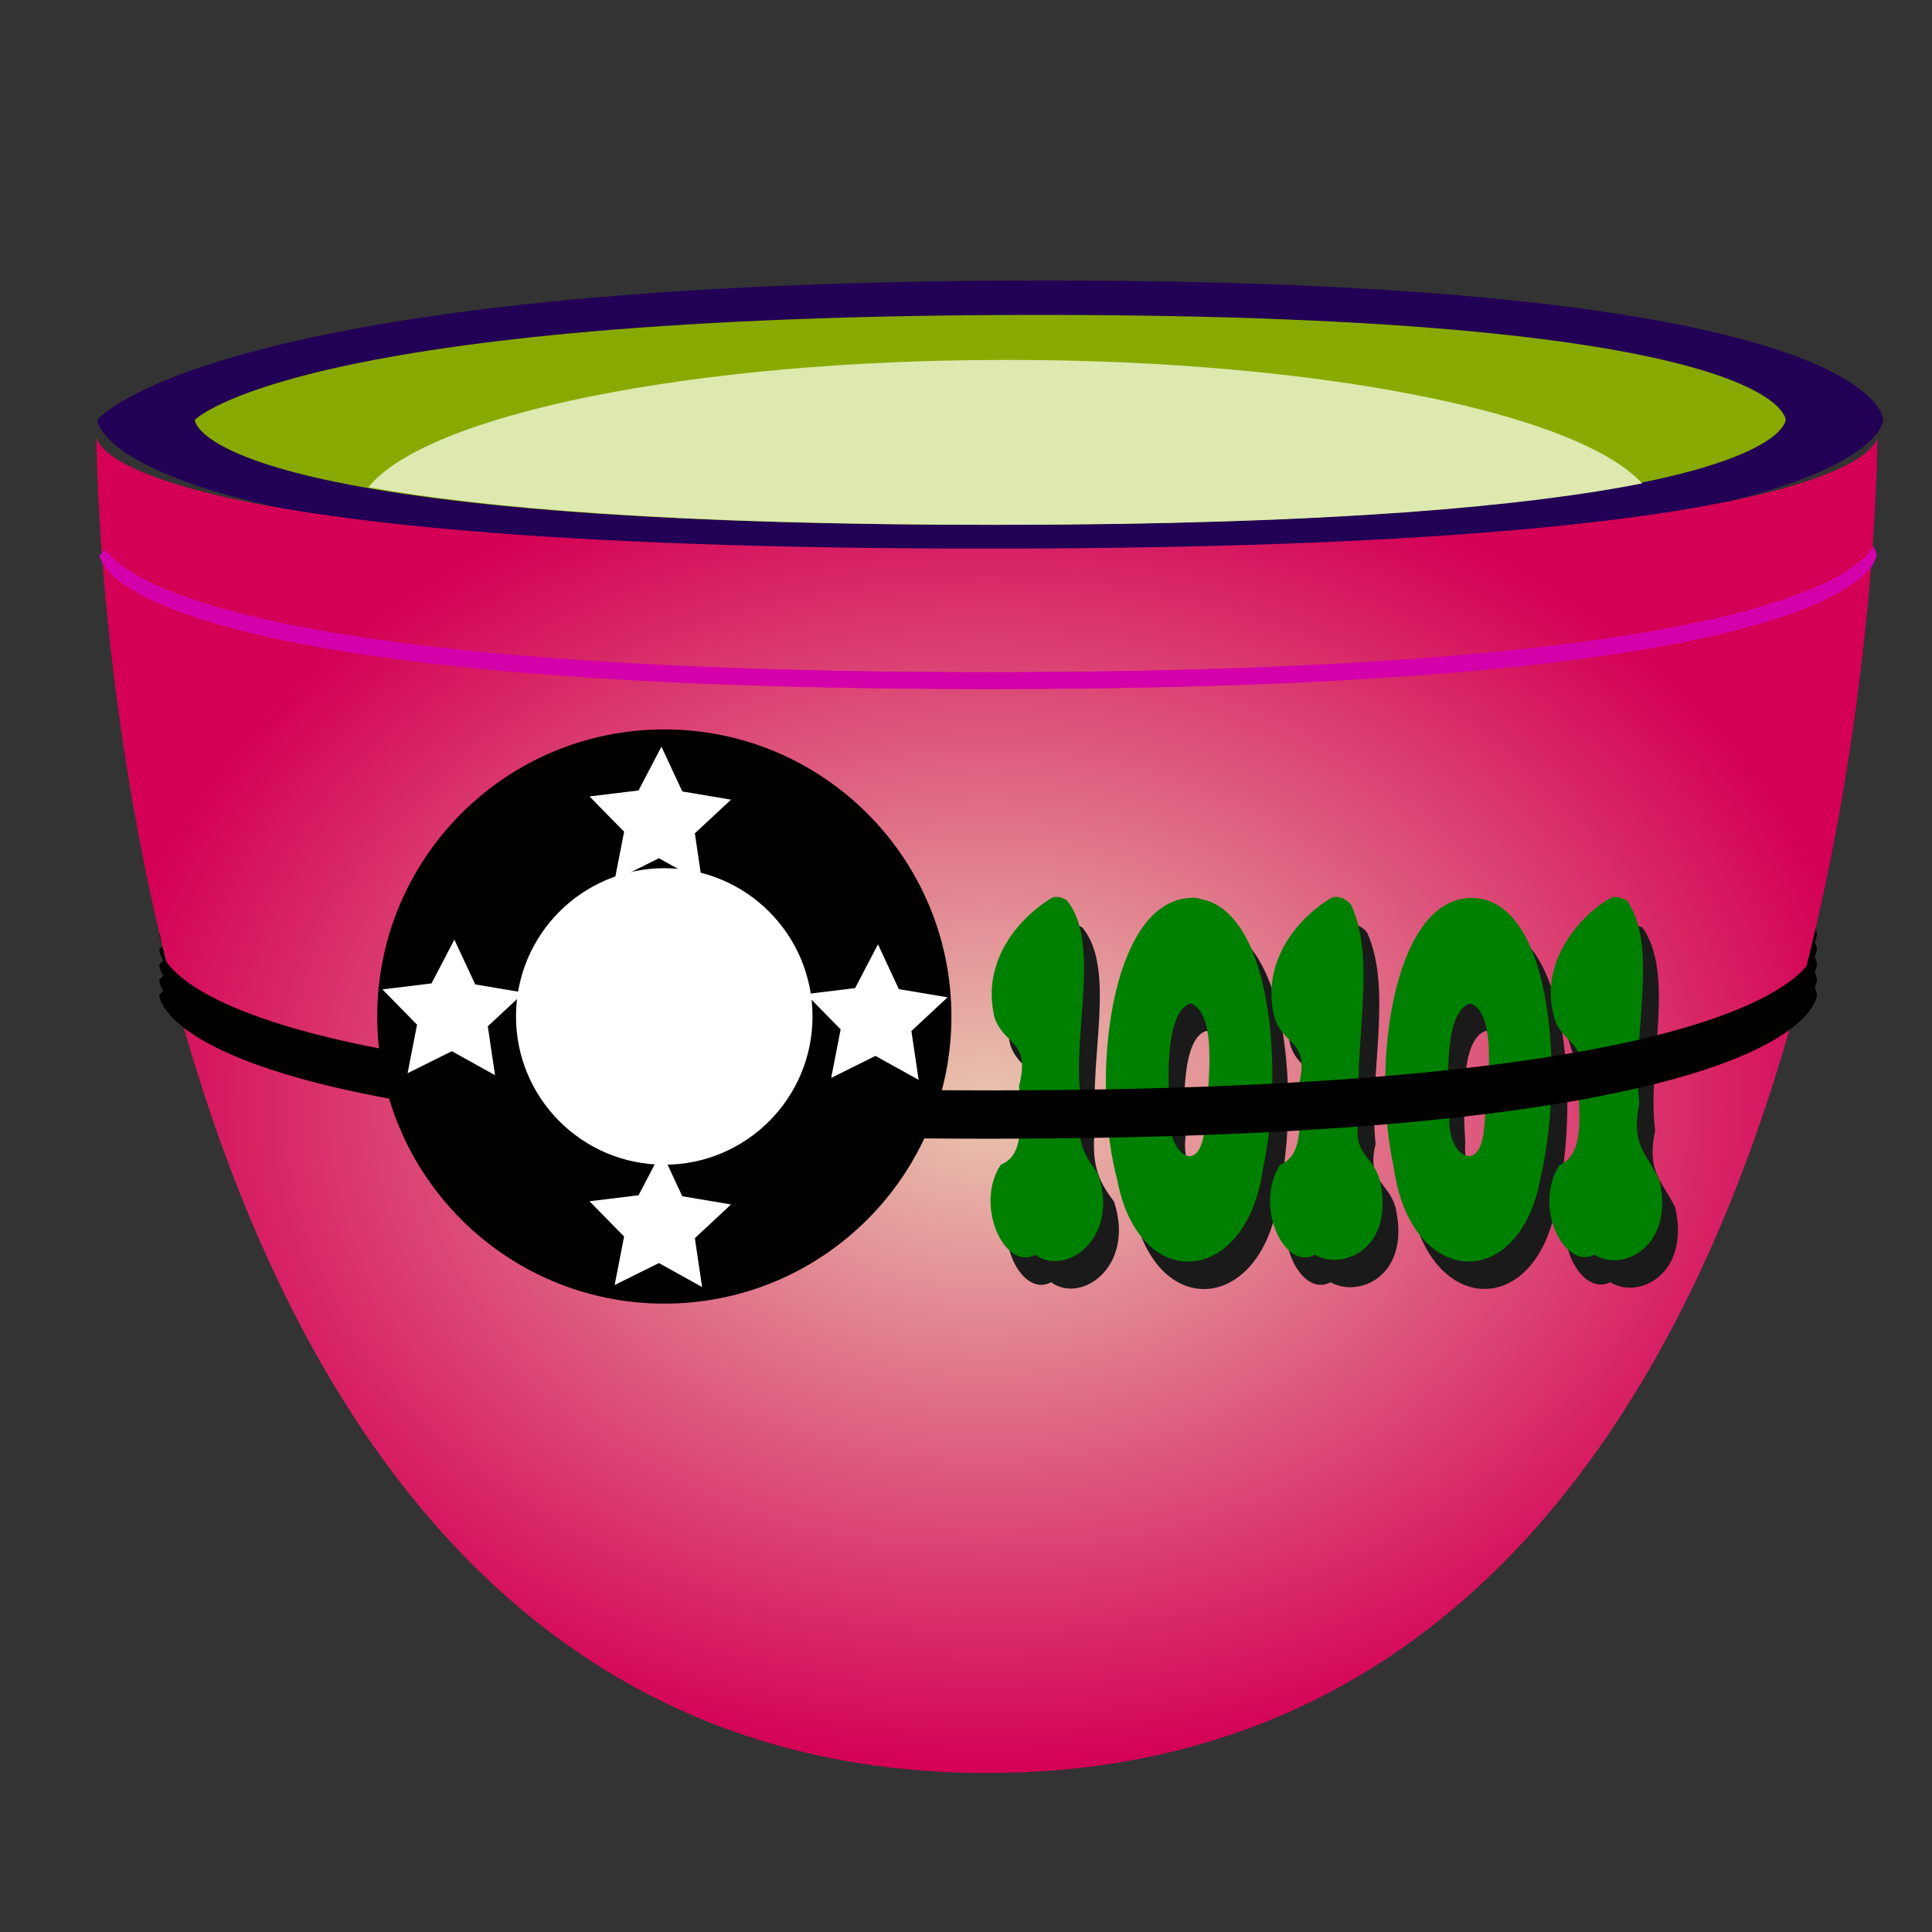 <svg xmlns="http://www.w3.org/2000/svg" viewBox="0 0 256 256"><rect x="0" y="0" width="256" height="256" fill="#333333" stroke="none"/><defs><radialGradient id="a" gradientUnits="userSpaceOnUse" cy="121" cx="120" gradientTransform="matrix(1.469 0 0 1.102 54.789 -286.52)" r="80"><stop offset="0" stop-color="#e9c6af"/><stop offset="1" stop-color="#d40055"/></radialGradient></defs><path d="M12.909 55.633s14.789-18.464 125.708-18.464c110.925 0 110.925 18.464 110.925 18.464s0 18.464-118.317 18.464S12.91 55.633 12.91 55.633z" fill="#205"/><path d="M240.366 122.576c-2.047 4.092-15.882 17.887-109.447 17.887-89.7 0-106.105-12.71-109.114-17.365-.469.439-.704.708-.704.708s.008 19.043 109.822 19.043 109.823-19.043 109.823-19.043 0-.473-.37-1.23z"/><path d="M240.366 124.584c-2.047 4.092-15.882 17.888-109.447 17.888-89.7 0-106.105-12.71-109.114-17.365-.469.438-.704.708-.704.708s.008 19.043 109.822 19.043 109.823-19.043 109.823-19.043 0-.474-.37-1.23z"/><path d="M113.55-241.35s0 176.28 117.52 176.28 117.52-176.28 117.52-176.28 0 14.69-117.52 14.69-117.52-14.69-117.52-14.69z" fill="url(#a)" transform="translate(-101.22 300.26) scale(1.004)"/><path d="M25.824 55.633s13.174-13.905 111.98-13.905c98.808 0 98.808 13.905 98.808 13.905s0 13.904-105.4 13.904S25.81 55.633 25.81 55.633z" fill="#8a0"/><path d="M133.455 47.689c-41.948 0-76.897 7.26-84.646 16.873 15.122 2.707 40.47 4.979 83.078 4.979 45.183 0 70.958-2.567 85.706-5.486-8.572-9.354-42.953-16.366-84.138-16.366z" fill="#dde9af"/><path d="M248.228 72.414c-2.194 3.81-17.023 16.658-117.306 16.658-96.141 0-113.725-11.836-116.95-16.172-.502.409-.754.66-.754.66s.008 17.734 117.708 17.734 117.709-17.735 117.709-17.735 0-.44-.395-1.145z" fill="#d400aa"/><path d="M141.57 122.548c-3.669 2.126-9.669 7.936-7.681 15.974 1.32 3.737 4.783 2.864 3.236 9.039.277 5.084.633 9.197-2.419 10.403-3.553 5.327.504 14.16 4.576 11.937 3.944 2.92 11.182-2.001 8.334-10.687-2.126-2.767-3.218-5.177-2.386-10.687-.98-8.022 2.734-20.281-1.83-25.638-.584-.352-1.217-.504-1.83-.341zm37.063 0c-3.695 2.05-9.733 7.975-7.647 15.974 1.242 3.828 4.756 2.84 3.17 9.039.276 5.08.586 9.147-2.419 10.403-3.553 5.327.504 14.16 4.576 11.937 3.58 2.07 10.374-.613 8.726-9.323-.689-3.936-4.074-3.751-2.765-8.981-.961-9.02 2.333-20.592-1.157-28.083-.72-.842-1.626-1.183-2.484-.967zm37.03 0c-3.769 1.986-10.228 8.629-7.386 16.656 1.502 3.099 4.293 2.558 2.91 8.357.358 5.268.496 9.136-2.517 10.516-3.45 5.644.73 13.828 4.706 11.824 3.737 2.367 10.625-1.08 8.596-9.891-1.636-3.49-3.835-4.55-2.656-10.232-1.113-8.439 2.727-20.727-1.691-26.888-.653-.19-1.29-.585-1.961-.341zm-56.378.114c-10.081 1.204-12.729 23.772-9.152 37.347 2.93 15.241 17.218 14.017 19.317-1.591 2.78-12.674 1.209-33.837-8.204-35.643-.646-.247-1.305-.193-1.961-.114zm37.03 0c-9.675 1.092-12.527 22.21-9.544 35.643 2.148 15.935 16.685 16.905 19.48 1.25 3.264-14.022 1.384-38.047-9.936-36.892zm-36.442 13.927c3.865 1.43 2.146 12.237 1.797 16.997-.853 6.293-5.268 2.408-4.576-2.956-.325-4.39-.497-13.093 2.779-14.041zm37.03 0c3.883 1.32 2.154 12.247 1.798 16.997-.673 5.786-4.983 3.044-4.544-2.16-.258-4.588-.717-13.767 2.746-14.837z" fill="#1a1a1a"/><path d="M139.478 118.91c-3.669 2.126-9.669 7.935-7.68 15.974 1.319 3.737 4.782 2.864 3.235 9.038.277 5.085.633 9.198-2.419 10.403-3.553 5.328.504 14.161 4.576 11.938 3.944 2.919 11.183-2.002 8.334-10.687-2.126-2.767-3.218-5.177-2.385-10.687-.98-8.023 2.734-20.281-1.83-25.638-.585-.353-1.217-.504-1.831-.341zm37.064 0c-3.696 2.049-9.733 7.975-7.648 15.974 1.242 3.828 4.756 2.84 3.17 9.038.276 5.082.586 9.148-2.419 10.403-3.553 5.328.504 14.161 4.576 11.938 3.581 2.07 10.374-.613 8.727-9.323-.69-3.936-4.074-3.752-2.766-8.981-.96-9.02 2.333-20.592-1.156-28.083-.72-.842-1.627-1.184-2.484-.967zm37.03 0c-3.77 1.985-10.229 8.629-7.386 16.656 1.501 3.098 4.292 2.558 2.908 8.356.359 5.269.497 9.137-2.516 10.517-3.45 5.643.73 13.828 4.706 11.824 3.738 2.367 10.625-1.08 8.596-9.891-1.636-3.49-3.834-4.55-2.655-10.233-1.113-8.438 2.726-20.726-1.692-26.888-.652-.19-1.29-.584-1.96-.34zm-56.379.114c-10.081 1.204-12.728 23.771-9.151 37.347 2.929 15.241 17.217 14.017 19.316-1.591 2.78-12.674 1.21-33.837-8.204-35.644-.646-.246-1.305-.192-1.96-.113zm37.03 0c-9.675 1.092-12.527 22.21-9.543 35.643 2.148 15.935 16.685 16.905 19.48 1.25 3.263-14.022 1.384-38.048-9.937-36.893zm-36.442 13.927c3.866 1.429 2.146 12.237 1.797 16.997-.852 6.293-5.268 2.408-4.575-2.956-.326-4.39-.497-13.093 2.778-14.041zm37.03 0c3.883 1.32 2.154 12.247 1.798 16.997-.673 5.786-4.983 3.044-4.543-2.16-.259-4.588-.718-13.767 2.745-14.837z" fill="green"/><path d="M240.366 126.593c-2.047 4.092-15.882 17.888-109.447 17.888-89.7 0-106.105-12.71-109.114-17.366-.469.439-.704.708-.704.708s.008 19.043 109.822 19.043 109.823-19.043 109.823-19.043 0-.473-.37-1.23z"/><path d="M119.247 150.6c0 13.494-11.275 24.434-25.185 24.434s-25.185-10.94-25.185-24.434 11.276-24.433 25.185-24.433 25.185 10.94 25.185 24.433z" fill="none"/><path d="M240.366 128.602c-2.047 4.091-15.882 17.887-109.447 17.887-89.7 0-106.105-12.71-109.114-17.365-.469.439-.704.708-.704.708s.008 19.043 109.822 19.043 109.823-19.043 109.823-19.043 0-.473-.37-1.23z"/><path d="M137.665 152.097c0 13.494 11.275 24.433 25.184 24.433s25.185-10.94 25.185-24.433-11.275-24.433-25.185-24.433-25.184 10.939-25.184 24.433z" fill="none"/><path d="M240.366 130.61c-2.047 4.092-15.882 17.888-109.447 17.888-89.7 0-106.105-12.71-109.114-17.366-.469.44-.704.709-.704.709s.008 19.043 109.822 19.043 109.823-19.043 109.823-19.043 0-.474-.37-1.23z"/><path d="M126.067 134.695c0 21.01-17.032 38.042-38.042 38.042s-38.042-17.032-38.042-38.042 17.032-38.042 38.042-38.042 38.042 17.032 38.042 38.042z"/><path d="M107.662 134.686c0 10.85-8.796 19.644-19.645 19.644s-19.645-8.795-19.645-19.644 8.795-19.645 19.645-19.645 19.645 8.795 19.645 19.645z" fill="#fff"/><path d="M93.032 116.9l-5.725-3.179-5.864 2.914 1.254-6.427-4.584-4.676 6.5-.794 3.03-5.804 2.764 5.936 6.457 1.09-4.792 4.462zM93.032 170.539l-5.725-3.178-5.864 2.914 1.254-6.427-4.584-4.676 6.5-.794 3.03-5.805 2.764 5.937 6.457 1.089-4.792 4.463zM121.725 143.091L116 139.913l-5.864 2.914 1.254-6.427-4.584-4.676 6.5-.794 3.03-5.804 2.764 5.936 6.457 1.09-4.792 4.462zM65.595 142.469l-5.725-3.179-5.864 2.915 1.253-6.427-4.583-4.676 6.5-.794 3.03-5.805 2.764 5.937 6.457 1.089-4.792 4.462z" fill="#fff"/><path d="M248.228 72.414c-2.194 3.81-17.023 16.658-117.306 16.658-96.141 0-113.725-11.836-116.95-16.172-.502.409-.754.66-.754.66s.008 17.734 117.708 17.734 117.709-17.735 117.709-17.735 0-.44-.395-1.145z" fill="#d400aa"/></svg>
